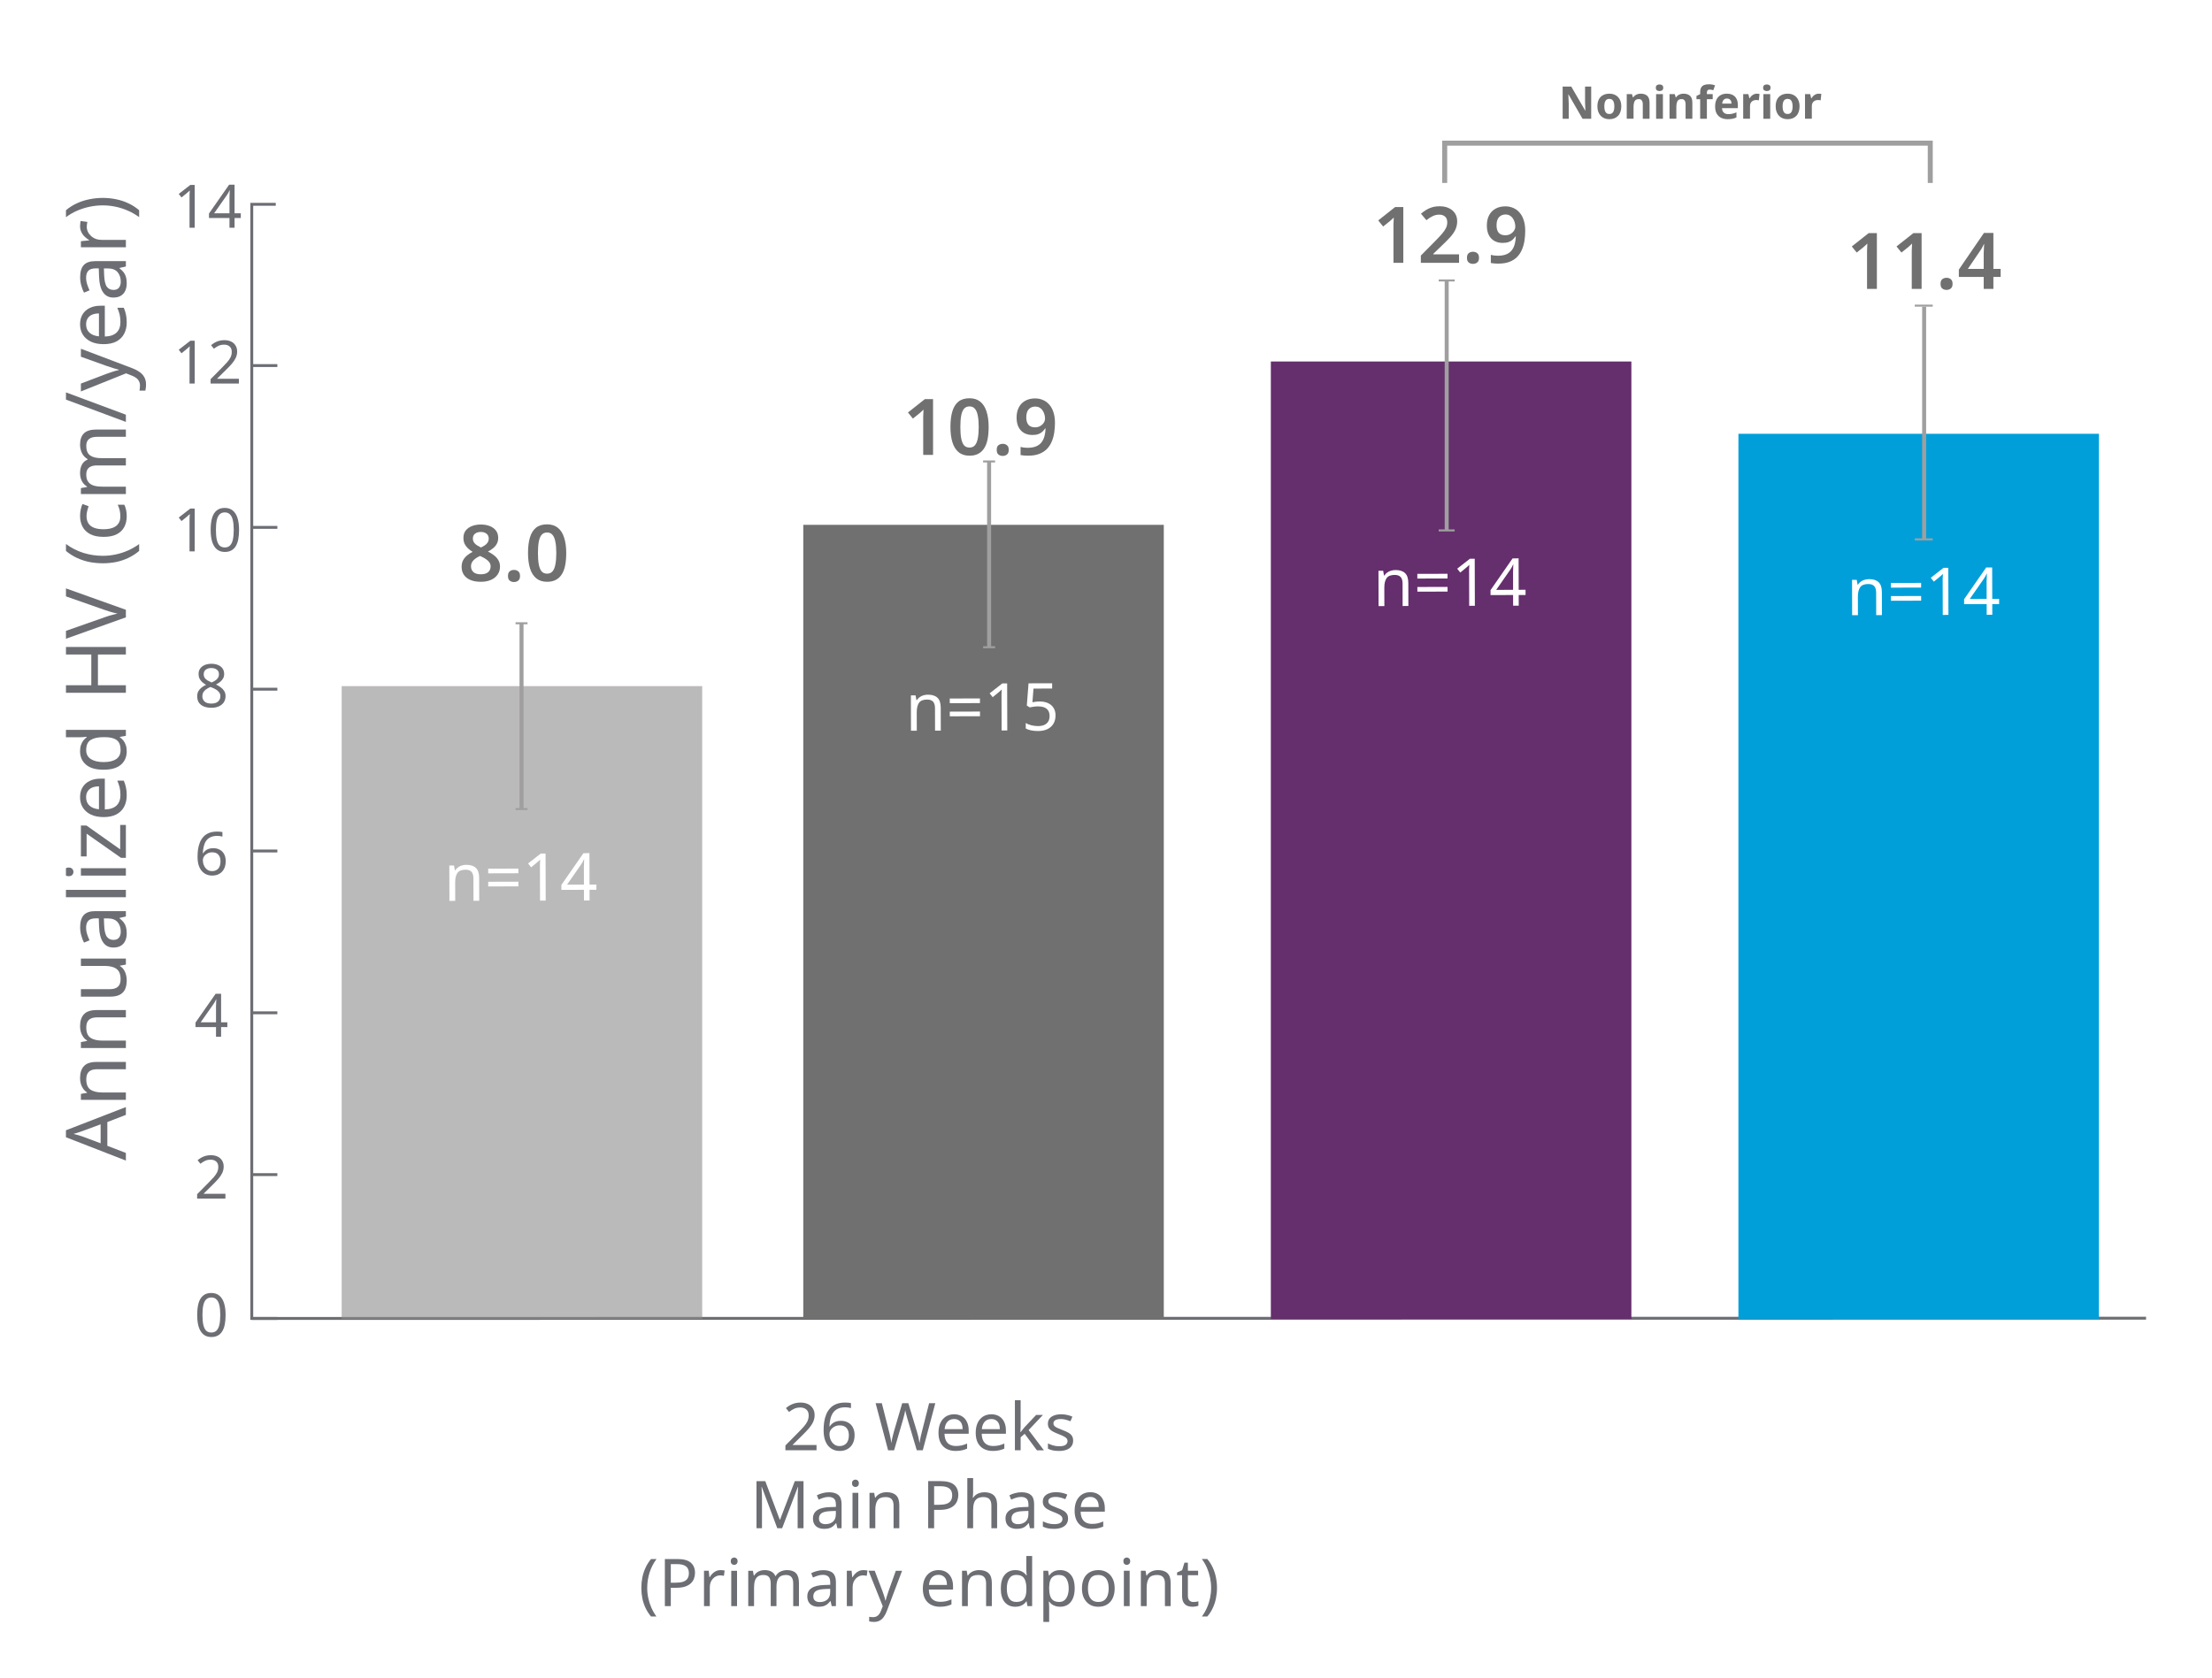 <svg fill="none" height="280" viewBox="0 0 369 280" width="369" xmlns="http://www.w3.org/2000/svg" xmlns:xlink="http://www.w3.org/1999/xlink"><clipPath id="a"><path d="m11 5h347v264h-347z"/></clipPath><path d="m0 0h369v280h-369z" fill="#fff"/><g clip-path="url(#a)"><g fill="#6d6e74"><path d="m37.634 219.42c0 .58-.043 1.097-.13 1.55s-.227.84-.42 1.16c-.187.313-.433.553-.74.72-.3.167-.663.25-1.09.25-.533 0-.977-.147-1.33-.44-.347-.293-.607-.713-.78-1.26-.167-.553-.25-1.213-.25-1.98 0-.773.077-1.433.23-1.98.16-.547.413-.963.76-1.25.347-.293.803-.44 1.37-.44.533 0 .977.147 1.33.44.353.287.617.703.79 1.25s.26 1.207.26 1.98zm-3.86 0c0 .653.047 1.197.14 1.63.1.433.257.76.47.98.22.213.51.32.87.32s.647-.107.86-.32c.22-.213.38-.537.48-.97.1-.44.15-.987.15-1.64s-.05-1.193-.15-1.62c-.1-.433-.26-.757-.48-.97-.213-.22-.5-.33-.86-.33s-.65.11-.87.33c-.213.213-.37.537-.47.97-.093.427-.14.967-.14 1.62z"/><path d="m37.604 200h-4.72v-.73l1.87-1.89c.36-.36.663-.68.91-.96s.433-.553.56-.82c.127-.273.19-.57.19-.89 0-.393-.117-.69-.35-.89-.233-.207-.537-.31-.91-.31-.347 0-.653.06-.92.18-.26.12-.527.287-.8.5l-.47-.59c.187-.16.39-.303.61-.43.227-.127.47-.227.73-.3.267-.073.55-.11.85-.11.447 0 .83.077 1.15.23s.567.373.74.66c.18.28.27.617.27 1.01 0 .373-.077.723-.23 1.05s-.367.65-.64.97c-.273.313-.593.65-.96 1.01l-1.49 1.47v.04h3.61z"/><path d="m37.924 171.38h-1.04v1.62h-.85v-1.62h-3.42v-.75l3.36-4.81h.91v4.77h1.04zm-1.89-3.04c0-.173 0-.33 0-.47.007-.147.013-.283.02-.41s.01-.247.01-.36c.007-.12.013-.233.02-.34h-.04c-.053.127-.12.263-.2.41s-.157.27-.23.37l-2.14 3.05h2.56z"/><path d="m32.954 142.95c0-.413.027-.82.08-1.22.06-.4.16-.777.3-1.13.14-.36.333-.677.58-.95.247-.28.557-.497.93-.65.38-.16.84-.24 1.38-.24.14 0 .293.007.46.02.173.013.313.037.42.07v.75c-.12-.04-.257-.07-.41-.09-.147-.02-.297-.03-.45-.03-.46 0-.843.077-1.15.23s-.55.363-.73.63c-.173.267-.3.573-.38.92s-.13.717-.15 1.11h.06c.1-.16.227-.303.38-.43s.337-.227.55-.3c.22-.073.473-.11.76-.11.413 0 .773.087 1.08.26.313.167.557.413.73.74.173.32.26.71.26 1.17 0 .493-.093.92-.28 1.28s-.45.637-.79.83c-.333.193-.733.29-1.2.29-.34 0-.657-.063-.95-.19s-.553-.32-.78-.58c-.22-.26-.393-.587-.52-.98-.12-.4-.18-.867-.18-1.4zm2.42 2.41c.42 0 .76-.133 1.02-.4.26-.273.39-.693.39-1.26 0-.453-.117-.813-.35-1.08-.227-.267-.57-.4-1.03-.4-.313 0-.587.067-.82.2-.233.127-.417.29-.55.49-.127.2-.19.407-.19.62 0 .22.03.437.09.65.067.213.163.41.29.59.133.18.293.323.48.43.193.107.417.16.67.16z"/><path d="m35.254 110.76c.42 0 .79.067 1.11.2.32.127.57.317.75.57.187.253.28.567.28.94 0 .287-.063.537-.19.75-.12.213-.283.403-.49.57-.207.16-.433.303-.68.43.293.14.56.3.8.48.24.173.43.377.57.61.147.233.22.513.22.84 0 .4-.097.747-.29 1.04-.193.287-.467.51-.82.67-.347.16-.757.24-1.23.24-.513 0-.95-.077-1.31-.23-.353-.153-.623-.37-.81-.65-.18-.287-.27-.633-.27-1.04 0-.327.067-.61.2-.85.14-.24.323-.447.55-.62s.47-.32.73-.44c-.233-.133-.447-.283-.64-.45-.187-.173-.337-.37-.45-.59-.107-.22-.16-.477-.16-.77 0-.367.093-.673.28-.92.187-.253.44-.447.76-.58s.683-.2 1.09-.2zm-1.5 5.43c0 .347.123.637.37.87.247.227.627.34 1.14.34.487 0 .857-.113 1.11-.34.26-.233.39-.533.39-.9 0-.233-.063-.437-.19-.61-.12-.18-.293-.34-.52-.48-.22-.14-.483-.267-.79-.38l-.16-.06c-.293.127-.54.263-.74.41s-.353.313-.46.5c-.1.187-.15.403-.15.65zm1.49-4.72c-.367 0-.67.09-.91.27-.233.173-.35.427-.35.76 0 .247.057.453.17.62.12.167.28.31.48.43.2.113.42.223.66.33.233-.1.44-.21.62-.33.187-.12.333-.263.44-.43.113-.173.17-.38.17-.62 0-.333-.117-.587-.35-.76-.233-.18-.543-.27-.93-.27z"/><path d="m32.478 92h-.86v-4.99c0-.193 0-.357 0-.49.007-.133.013-.257.02-.37.007-.12.013-.243.02-.37-.107.107-.203.197-.29.27-.087.073-.197.167-.33.28l-.76.62-.46-.59 1.93-1.5h.73zm7.403-3.58c0 .58-.043 1.097-.13 1.55-.087.453-.227.84-.42 1.16-.187.313-.433.553-.74.72-.3.167-.663.25-1.09.25-.533 0-.977-.147-1.33-.44-.347-.293-.607-.713-.78-1.26-.167-.553-.25-1.213-.25-1.98 0-.773.077-1.433.23-1.98.16-.547.413-.963.76-1.25.347-.293.803-.44 1.37-.44.533 0 .977.147 1.33.44.353.287.617.703.79 1.25.173.547.26 1.207.26 1.98zm-3.86 0c0 .653.047 1.197.14 1.63.1.433.257.76.47.98.22.213.51.32.87.32s.647-.107.86-.32c.22-.213.38-.537.48-.97.1-.44.15-.987.15-1.64s-.05-1.193-.15-1.62c-.1-.433-.26-.757-.48-.97-.213-.22-.5-.33-.86-.33s-.65.11-.87.33c-.213.213-.37.537-.47.97-.093.427-.14.967-.14 1.62z"/><path d="m32.478 64h-.86v-4.99c0-.193 0-.357 0-.49.007-.133.013-.257.02-.37.007-.12.013-.243.02-.37-.107.107-.203.197-.29.27-.087.073-.197.167-.33.28l-.76.62-.46-.59 1.93-1.5h.73zm7.373 0h-4.72v-.73l1.87-1.89c.36-.36.663-.68.91-.96.247-.28.433-.553.56-.82.127-.273.19-.57.19-.89 0-.393-.117-.69-.35-.89-.233-.207-.537-.31-.91-.31-.347 0-.653.06-.92.18-.26.12-.527.287-.8.5l-.47-.59c.187-.16.39-.303.61-.43.227-.127.47-.227.73-.3.267-.073.55-.11.85-.11.447 0 .83.077 1.15.23s.567.373.74.66c.18.28.27.617.27 1.01 0 .373-.077.723-.23 1.05-.153.327-.367.65-.64.97-.273.313-.593.65-.96 1.01l-1.49 1.47v.04h3.61z"/><path d="m32.478 38h-.86v-4.99c0-.193 0-.357 0-.49.007-.133.013-.257.02-.37.007-.12.013-.243.02-.37-.107.107-.203.197-.29.27-.087.073-.197.167-.33.28l-.76.62-.46-.59 1.93-1.5h.73zm7.693-1.62h-1.04v1.62h-.85v-1.62h-3.42v-.75l3.36-4.81h.91v4.77h1.04zm-1.89-3.04c0-.173 0-.33 0-.47.007-.147.013-.283.02-.41.007-.127.01-.247.01-.36.007-.12.013-.233.02-.34h-.04c-.053.127-.12.263-.2.41s-.157.27-.23.37l-2.14 3.05h2.56z"/></g><g stroke="#6d6e74" stroke-width=".481"><path d="m42.001 220.178.002-186.089h4"/><path d="m42 88h4.267"/><path d="m42 61h4.267"/><path d="m42 115h4.267"/><path d="m42 142h4.267"/><path d="m42 169h4.267"/><path d="m42 196h4.267"/><path d="m42 220h4.267"/></g><path d="m265.438 19.815h-1.444l-2.339-4.061h-.03c.01.171.017.341.022.511.01.17.018.341.023.511.01.171.017.341.022.511v2.527h-1.015v-5.37h1.436l2.332 4.024h.023c-.005-.165-.011-.331-.016-.496-.005-.165-.012-.328-.022-.489-.005-.166-.01-.331-.015-.496v-2.542h1.023zm5.02-2.061c0 .341-.048.644-.143.91-.09.266-.223.489-.399.669-.17.18-.378.318-.624.414-.246.095-.524.143-.835.143-.291 0-.556-.048-.797-.143-.241-.095-.449-.233-.624-.414-.176-.18-.314-.404-.414-.669-.1-.266-.15-.569-.15-.91 0-.456.08-.842.24-1.158.161-.316.391-.554.692-.715.301-.166.66-.248 1.076-.248.386 0 .727.083 1.023.248.296.16.529.399.699.715.171.316.256.702.256 1.158zm-2.828 0c0 .266.028.494.083.684.06.191.15.336.27.436.126.1.289.15.489.15.196 0 .354-.05.474-.15.125-.1.216-.246.271-.436.055-.191.083-.419.083-.684 0-.271-.03-.499-.091-.684-.055-.185-.143-.326-.263-.421-.12-.1-.281-.15-.481-.15-.291 0-.504.108-.639.323-.131.216-.196.526-.196.933zm6.085-2.121c.451 0 .807.118 1.068.353.26.236.391.619.391 1.151v2.678h-1.129v-2.392c0-.296-.055-.516-.165-.662-.105-.15-.271-.226-.496-.226-.341 0-.575.118-.7.353-.12.231-.18.564-.18 1v1.925h-1.136v-4.106h.872l.158.549h.045c.091-.135.199-.248.324-.338.13-.095.273-.166.429-.211.16-.05.333-.075.519-.075zm3.688.075v4.106h-1.136v-4.106zm-.564-1.617c.165 0 .308.04.428.12.126.075.188.221.188.436 0 .206-.062.348-.188.429-.12.08-.263.12-.428.12-.171 0-.316-.04-.437-.12-.12-.08-.18-.223-.18-.429 0-.216.06-.361.18-.436.121-.08.266-.12.437-.12zm4.015 1.542c.451 0 .807.118 1.068.353.26.236.391.619.391 1.151v2.678h-1.128v-2.392c0-.296-.056-.516-.166-.662-.105-.15-.271-.226-.496-.226-.341 0-.574.118-.7.353-.12.231-.18.564-.18 1v1.925h-1.136v-4.106h.873l.157.549h.046c.09-.135.198-.248.323-.338.13-.095.273-.166.429-.211.16-.05.333-.075.519-.075zm4.854.918h-.971v3.264h-1.12v-3.264h-.617v-.542l.617-.301v-.301c0-.351.057-.622.173-.812.12-.196.288-.334.504-.414.22-.08.479-.12.774-.12.221 0 .419.018.595.053.18.035.325.075.436.12l-.286.82c-.085-.025-.178-.048-.278-.068-.101-.025-.216-.038-.346-.038-.156 0-.271.048-.346.143-.07.095-.106.216-.106.361v.256h.971zm2.352-.918c.381 0 .709.073.985.218.276.14.486.351.632.632.15.276.225.614.225 1.015v.549h-2.64c.01.311.106.556.286.737.181.175.439.263.775.263.256 0 .489-.025.699-.075.211-.05.427-.125.647-.226v.85c-.2.1-.413.173-.639.218-.221.05-.496.075-.827.075-.407 0-.768-.075-1.083-.226-.311-.15-.557-.381-.738-.692-.18-.316-.27-.709-.27-1.181 0-.481.08-.88.24-1.196.166-.321.394-.562.685-.722.296-.161.637-.241 1.023-.241zm.03.805c-.226 0-.409.073-.549.218-.141.14-.223.351-.248.632h1.549c0-.165-.028-.311-.083-.436-.055-.125-.14-.226-.256-.301-.11-.075-.248-.113-.413-.113zm4.976-.805c.076 0 .156.005.241.015.09.005.16.015.211.03l-.113 1.06c-.055-.01-.121-.02-.196-.03s-.165-.015-.271-.015c-.115 0-.233.018-.353.053-.115.035-.223.093-.323.173-.101.08-.181.185-.241.316-.06.13-.09.296-.09.496v2.083h-1.136v-4.106h.865l.165.692h.053c.08-.145.18-.276.301-.391.12-.115.256-.205.406-.271.15-.07.311-.105.481-.105zm2.236.075v4.106h-1.136v-4.106zm-.564-1.617c.165 0 .308.04.429.12.125.075.188.221.188.436 0 .206-.063.348-.188.429-.121.08-.264.12-.429.12-.17 0-.316-.04-.436-.12-.121-.08-.181-.223-.181-.429 0-.216.06-.361.181-.436.12-.08.266-.12.436-.12zm5.459 3.663c0 .341-.048.644-.143.91-.09.266-.223.489-.399.669-.17.18-.378.318-.624.414-.245.095-.524.143-.835.143-.29 0-.556-.048-.797-.143-.241-.095-.449-.233-.624-.414-.176-.18-.313-.404-.414-.669-.1-.266-.15-.569-.15-.91 0-.456.08-.842.24-1.158.161-.316.392-.554.692-.715.301-.166.66-.248 1.076-.248.386 0 .727.083 1.023.248.296.16.529.399.699.715.171.316.256.702.256 1.158zm-2.828 0c0 .266.028.494.083.684.06.191.15.336.271.436.125.1.288.15.488.15.196 0 .354-.05.474-.15.126-.1.216-.246.271-.436.055-.191.083-.419.083-.684 0-.271-.03-.499-.091-.684-.055-.185-.142-.326-.263-.421-.12-.1-.281-.15-.481-.15-.291 0-.504.108-.639.323-.131.216-.196.526-.196.933zm6.009-2.121c.076 0 .156.005.241.015.09.005.161.015.211.03l-.113 1.06c-.055-.01-.12-.02-.196-.03-.075-.01-.165-.015-.27-.015-.116 0-.234.018-.354.053-.115.035-.223.093-.323.173-.101.08-.181.185-.241.316-.06.13-.09.296-.09.496v2.083h-1.136v-4.106h.865l.165.692h.053c.08-.145.181-.276.301-.391.12-.115.256-.205.406-.271.15-.07.311-.105.481-.105z" fill="#707070"/><path d="m42 220 316-.043" stroke="#6d6e74" stroke-linecap="square" stroke-width=".481"/><path d="m117.141 114.486h-60.141v105.596h60.141z" fill="#8e8c8c" opacity=".6"/><path d="m77.79 144.309c.704-.002 1.236.169 1.597.512.36.337.541.886.544 1.649l.011 3.839-.957.002-.011-3.773c-.001-.476-.109-.832-.322-1.066s-.547-.35-1.002-.349c-.653.002-1.103.186-1.351.554-.248.367-.371.896-.369 1.585l.009 3.058-.968.003-.017-5.896.781-.003.145.803h.055c.131-.206.292-.375.483-.508.198-.139.414-.243.648-.309.234-.067.476-.101.726-.101zm3.647 1.419-.002-.781 5.038-.014.002.781zm.006 2.189-.002-.781 5.038-.014.002.781zm9.591 2.361-.946.002-.015-5.489c-.001-.212-.001-.392-.002-.539.007-.146.014-.282.021-.407.007-.132.014-.267.021-.407-.117.118-.223.217-.318.298s-.216.184-.362.309l-.834.684-.508-.647 2.118-1.656.803-.002zm8.457-1.806-1.144.003.005 1.782-.935.003-.005-1.782-3.762.01-.002-.825 3.681-5.301 1.001-.003.015 5.247 1.144-.003zm-2.088-3.338c-.001-.191-.001-.363-.002-.517.007-.161.014-.312.021-.451.007-.14.01-.272.01-.396.007-.132.014-.257.021-.374h-.044c-.058.139-.131.29-.219.451-.088.162-.172.298-.252.408l-2.345 3.362 2.816-.008z" fill="#fff"/><path d="m80.215 87.523c.539 0 1.026.083 1.46.248.434.165.782.413 1.043.743.261.33.391.743.391 1.238 0 .374-.078.704-.235.991-.148.278-.352.521-.613.73-.252.209-.539.396-.86.561.356.174.687.378.991.613.304.226.547.495.73.808.191.304.287.665.287 1.082 0 .513-.135.96-.404 1.343-.261.382-.63.678-1.108.886s-1.034.313-1.669.313c-.687 0-1.269-.1-1.747-.3s-.843-.487-1.095-.86c-.252-.374-.378-.817-.378-1.33 0-.426.083-.795.248-1.108.174-.313.4-.582.678-.808.278-.235.582-.43.912-.587-.287-.174-.547-.369-.782-.587-.235-.226-.421-.478-.56-.756-.13-.287-.196-.621-.196-1.004 0-.487.13-.895.391-1.226.269-.33.621-.578 1.056-.743.443-.165.93-.248 1.46-.248zm-1.643 6.988c0 .382.135.7.404.952.269.243.678.365 1.225.365.539 0 .947-.117 1.226-.352.278-.243.417-.565.417-.965 0-.261-.074-.491-.222-.691-.148-.2-.339-.378-.574-.534-.235-.156-.495-.3-.782-.43l-.182-.091c-.313.139-.582.295-.808.469-.226.165-.4.352-.521.56-.122.209-.182.448-.182.717zm1.629-5.749c-.382 0-.7.096-.952.287-.243.191-.365.461-.365.808 0 .252.061.469.183.652.122.182.282.339.482.469.209.13.435.256.678.378.243-.113.461-.235.652-.365.2-.13.356-.287.469-.469.122-.182.183-.404.183-.665 0-.348-.126-.617-.378-.808-.243-.191-.561-.287-.952-.287zm4.54 7.353c0-.374.096-.634.287-.782.2-.157.439-.235.717-.235s.513.078.704.235c.2.148.3.408.3.782 0 .356-.1.613-.3.769-.191.156-.426.235-.704.235s-.517-.078-.717-.235c-.191-.156-.287-.413-.287-.769zm9.717-3.833c0 .756-.057 1.43-.17 2.021-.113.591-.3 1.095-.56 1.512-.252.408-.582.721-.991.939-.4.217-.891.326-1.473.326-.73 0-1.33-.191-1.799-.574s-.817-.93-1.043-1.643c-.226-.721-.339-1.582-.339-2.581s.104-1.855.313-2.568.543-1.26 1.004-1.643c.469-.382 1.091-.574 1.864-.574.73 0 1.33.191 1.799.574.469.374.817.921 1.043 1.643.235.713.352 1.569.352 2.568zm-4.719.013c0 .756.048 1.391.143 1.903.096.504.252.886.469 1.147.226.252.53.378.913.378s.682-.126.899-.378c.226-.252.387-.634.482-1.147.104-.513.157-1.147.157-1.903 0-.765-.052-1.399-.157-1.903-.096-.513-.256-.895-.482-1.147-.217-.261-.517-.391-.899-.391s-.687.13-.913.391c-.217.252-.374.63-.469 1.134s-.143 1.143-.143 1.916z" fill="#707070"/><path d="m87 135v-31" stroke="#9f9f9f" stroke-width=".668"/><path d="m86 104h2" stroke="#9f9f9f" stroke-width=".334"/><path d="m86 135h2" stroke="#9f9f9f" stroke-width=".334"/><path d="m194.141 87.575h-60.141v132.507h60.141z" fill="#707070"/><path d="m154.79 115.917c.704-.002 1.236.169 1.596.513.36.336.542.886.544 1.648l.01 3.839-.957.003-.01-3.773c-.001-.477-.109-.832-.322-1.066s-.547-.351-1.002-.349c-.653.001-1.103.186-1.351.553-.249.368-.372.896-.37 1.585l.009 3.058-.968.003-.017-5.896.781-.002.145.803.055-.001c.132-.205.293-.374.483-.507.197-.14.414-.243.648-.31.234-.066.476-.1.726-.101zm3.647 1.42-.003-.781 5.038-.014.002.781zm.006 2.189-.003-.781 5.038-.014.003.781zm9.59 2.36-.946.003-.015-5.489c-.001-.213-.001-.392-.002-.539.007-.147.014-.282.021-.407.007-.132.014-.268.021-.407-.117.118-.223.217-.318.298s-.216.184-.362.309l-.834.684-.508-.647 2.118-1.656.803-.003zm5.402-4.833c.535-.001 1.001.089 1.397.271.397.183.702.446.916.79.221.336.332.751.333 1.242.002.542-.114 1.012-.348 1.409-.234.389-.57.691-1.009.905-.433.206-.957.31-1.573.312-.403.001-.784-.034-1.144-.107-.352-.072-.649-.178-.892-.316l-.002-.913c.264.16.583.288.958.382.381.087.744.13 1.089.129.389-.001.726-.061 1.012-.179.293-.125.519-.313.68-.563.161-.257.24-.576.239-.957-.001-.514-.16-.906-.476-1.176-.316-.278-.815-.416-1.497-.414-.205.001-.44.02-.704.057s-.476.075-.638.112l-.485-.307.287-3.708 3.938-.011.003.88-3.113.009-.181 2.278c.125-.023.293-.049.506-.079.212-.03.447-.045.704-.046z" fill="#fff"/><path d="m155.65 75.909h-1.643v-5.801c0-.191 0-.387 0-.587.009-.2.018-.4.026-.6.009-.209.018-.4.027-.574-.087.087-.196.191-.326.313-.131.113-.265.23-.404.352l-1.043.834-.822-1.017 2.816-2.229h1.369zm9.272-4.667c0 .756-.056 1.43-.169 2.021s-.3 1.095-.561 1.512c-.252.408-.582.721-.99.939-.4.217-.891.326-1.473.326-.731 0-1.33-.191-1.8-.574-.469-.382-.816-.93-1.042-1.643-.226-.721-.339-1.582-.339-2.581s.104-1.855.312-2.568c.209-.713.544-1.26 1.004-1.643.47-.382 1.091-.574 1.865-.574.73 0 1.329.191 1.799.574.469.374.817.921 1.042 1.643.235.713.352 1.569.352 2.568zm-4.719.013c0 .756.048 1.391.144 1.903.095.504.252.886.469 1.147.226.252.53.378.913.378.382 0 .682-.126.899-.378.226-.252.387-.634.482-1.147.105-.513.157-1.147.157-1.903 0-.765-.052-1.399-.157-1.903-.095-.513-.256-.895-.482-1.147-.217-.261-.517-.391-.899-.391-.383 0-.687.13-.913.391-.217.252-.374.63-.469 1.134-.096.504-.144 1.143-.144 1.916zm6.066 3.82c0-.374.095-.634.286-.782.2-.156.439-.235.718-.235.278 0 .512.078.703.235.2.148.3.408.3.782 0 .356-.1.613-.3.769-.191.156-.425.235-.703.235-.279 0-.518-.078-.718-.235-.191-.156-.286-.413-.286-.769zm9.717-4.498c0 .53-.039 1.06-.118 1.591-.078.521-.213 1.017-.404 1.486-.191.461-.456.873-.795 1.238-.339.356-.773.639-1.304.847-.521.2-1.156.3-1.903.3-.174 0-.382-.009-.626-.026-.234-.017-.43-.043-.586-.078v-1.356c.165.043.343.078.534.104.2.026.396.039.587.039.591 0 1.077-.078 1.46-.235.391-.165.695-.391.912-.678.226-.295.392-.639.496-1.03.104-.4.165-.826.182-1.278h-.078c-.13.2-.287.382-.469.548-.174.165-.396.295-.665.391-.261.096-.591.143-.991.143-.53 0-.995-.113-1.395-.339-.391-.226-.695-.552-.912-.978-.218-.435-.326-.96-.326-1.577 0-.669.126-1.243.378-1.721s.608-.843 1.069-1.095c.469-.261 1.017-.391 1.642-.391.47 0 .904.087 1.304.261.4.165.747.417 1.043.756.304.33.539.752.704 1.265.174.513.261 1.117.261 1.812zm-3.286-2.738c-.443 0-.803.148-1.082.443-.278.295-.417.756-.417 1.382 0 .513.118.917.352 1.212.244.287.613.43 1.108.43.339 0 .63-.074.874-.222.252-.148.447-.33.586-.548.14-.217.209-.448.209-.691 0-.235-.035-.469-.104-.704-.07-.243-.174-.465-.313-.665-.13-.2-.3-.356-.509-.469-.199-.113-.434-.169-.704-.169z" fill="#707070"/><path d="m165 108v-31" stroke="#9f9f9f" stroke-width=".668"/><path d="m164 77h2" stroke="#9f9f9f" stroke-width=".334"/><path d="m164 108h2" stroke="#9f9f9f" stroke-width=".334"/><path d="m272.141 60.321h-60.141v159.781h60.141z" fill="#642f6c"/><path d="m232.79 95.119c.704-.002 1.236.169 1.596.512.36.336.542.886.544 1.649l.01 3.839-.957.003-.01-3.773c-.001-.477-.109-.832-.322-1.066-.213-.234-.547-.35-1.002-.349-.653.002-1.103.186-1.351.554-.249.367-.372.896-.37 1.585l.009 3.058-.968.003-.017-5.896.781-.002.145.803.055-0c.132-.206.293-.375.483-.507.197-.14.414-.243.648-.31.234-.067.476-.1.726-.101zm3.647 1.42-.003-.781 5.038-.014.002.781zm.006 2.189-.003-.781 5.038-.014.003.781zm9.59 2.36-.946.003-.015-5.489c-.001-.213-.001-.392-.002-.539.007-.147.014-.282.021-.407.007-.132.014-.268.021-.407-.117.118-.223.217-.318.298-.095.081-.216.184-.362.309l-.834.684-.508-.648 2.118-1.656.803-.002zm8.457-1.806-1.144.003.005 1.782-.935.002-.005-1.782-3.762.011-.002-.825 3.681-5.301 1.001-.003.015 5.247 1.144-.003zm-2.088-3.338c-.001-.191-.001-.363-.002-.517.007-.161.014-.312.021-.451.007-.139.01-.271.01-.396.007-.132.014-.257.021-.374l-.044 0c-.058.14-.131.29-.219.452-.087.162-.171.297-.252.408l-2.344 3.362 2.816-.008z" fill="#fff"/><path d="m234.097 43.86h-1.642v-5.801c0-.191 0-.387 0-.587.008-.2.017-.4.026-.6.008-.209.017-.4.026-.574-.087.087-.196.191-.326.313-.13.113-.265.23-.404.352l-1.043.834-.821-1.017 2.815-2.229h1.369zm9.299 0h-6.375v-1.212l2.373-2.399c.469-.478.851-.886 1.147-1.225.304-.348.526-.669.665-.965.147-.295.221-.617.221-.965 0-.426-.121-.743-.365-.952-.243-.217-.565-.326-.964-.326-.392 0-.757.083-1.096.248-.338.156-.69.382-1.055.678l-.9-1.082c.261-.226.539-.43.834-.613.296-.191.63-.343 1.004-.456.374-.113.808-.17 1.304-.17.599 0 1.112.109 1.538.326.435.209.769.5 1.004.873.235.374.352.808.352 1.304 0 .504-.1.969-.3 1.395-.2.426-.491.847-.873 1.265-.374.408-.822.86-1.343 1.356l-1.473 1.421v.078h4.302zm1.32-.834c0-.374.096-.634.287-.782.2-.156.439-.235.717-.235s.513.078.704.235c.2.148.3.408.3.782 0 .356-.1.613-.3.769-.191.156-.426.235-.704.235s-.517-.078-.717-.235c-.191-.157-.287-.413-.287-.769zm9.717-4.498c0 .53-.039 1.06-.117 1.591-.079.521-.213 1.017-.405 1.486-.191.461-.456.874-.795 1.238-.339.356-.773.639-1.303.847-.522.2-1.156.3-1.904.3-.174 0-.382-.009-.625-.026-.235-.017-.431-.043-.587-.078v-1.356c.165.043.343.078.534.104.2.026.396.039.587.039.591 0 1.078-.078 1.46-.235.391-.165.695-.391.913-.678.226-.295.391-.639.495-1.03.104-.4.165-.826.183-1.278h-.079c-.13.2-.286.382-.469.547-.174.165-.395.295-.665.391-.261.096-.591.143-.991.143-.53 0-.995-.113-1.395-.339-.391-.226-.695-.552-.912-.978-.217-.434-.326-.96-.326-1.577 0-.669.126-1.243.378-1.721s.608-.843 1.069-1.095c.469-.261 1.017-.391 1.643-.391.469 0 .904.087 1.303.261.4.165.748.417 1.043.756.304.33.539.752.704 1.264.174.513.261 1.117.261 1.812zm-3.285-2.738c-.443 0-.804.148-1.082.443s-.417.756-.417 1.382c0 .513.117.917.352 1.212.243.287.612.43 1.108.43.339 0 .63-.074.873-.222.252-.148.448-.33.587-.547s.208-.448.208-.691c0-.235-.034-.469-.104-.704-.069-.243-.174-.465-.313-.665-.13-.2-.3-.356-.508-.469-.2-.113-.435-.17-.704-.17z" fill="#707070"/><path d="m241.333 88.507v-41.706" stroke="#9f9f9f" stroke-width=".668"/><path d="m240 46.801h2.667" stroke="#9f9f9f" stroke-width=".334"/><path d="m240 88.507h2.667" stroke="#9f9f9f" stroke-width=".334"/><path d="m350.141 72.384h-60.141v147.718h60.141z" fill="#009fda"/><path d="m311.79 96.636c.704-.002 1.236.169 1.596.513.36.336.542.886.544 1.649l.01 3.839-.957.003-.01-3.773c-.001-.477-.109-.832-.322-1.066-.213-.234-.547-.35-1.002-.349-.653.002-1.103.186-1.351.554-.249.367-.372.896-.37 1.585l.009 3.058-.968.003-.017-5.896.781-.002.145.803.055-0c.132-.206.293-.375.483-.507.197-.14.414-.243.648-.31.234-.067.476-.1.726-.101zm3.647 1.42-.003-.781 5.038-.014.002.781zm.006 2.189-.003-.781 5.038-.014.003.781zm9.59 2.36-.946.003-.015-5.489c-.001-.213-.001-.392-.002-.539.007-.147.014-.282.021-.407.007-.132.014-.268.021-.407-.117.118-.223.217-.318.298s-.216.184-.362.309l-.834.684-.508-.647 2.118-1.656.803-.002zm8.457-1.806-1.144.004.005 1.782-.935.002-.005-1.782-3.762.011-.002-.825 3.681-5.301 1.001-.003.015 5.247 1.144-.003zm-2.088-3.338c-.001-.191-.001-.363-.002-.517.007-.161.014-.312.021-.451.007-.139.01-.271.01-.396.007-.132.014-.257.021-.374l-.044 0c-.058.14-.131.29-.219.452-.087.162-.171.297-.252.408l-2.344 3.361 2.816-.008z" fill="#fff"/><path d="m313.097 48.204h-1.642v-5.801c0-.191 0-.387 0-.587.008-.2.017-.4.026-.6.008-.209.017-.4.026-.574-.087.087-.196.191-.326.313-.13.113-.265.23-.404.352l-1.043.834-.821-1.017 2.815-2.229h1.369zm7.461 0h-1.643v-5.801c0-.191 0-.387 0-.587.009-.2.017-.4.026-.6.009-.209.017-.4.026-.574-.087.087-.195.191-.326.313-.13.113-.265.23-.404.352l-1.043.834-.821-1.017 2.816-2.229h1.369zm3.158-.834c0-.374.096-.634.287-.782.2-.156.439-.235.717-.235s.513.078.704.235c.2.148.3.408.3.782 0 .356-.1.613-.3.769-.191.156-.426.235-.704.235s-.517-.078-.717-.235c-.191-.157-.287-.413-.287-.769zm10.03-1.16h-1.213v1.995h-1.616v-1.995h-4.146v-1.225l4.185-6.114h1.577v5.997h1.213zm-2.829-3.429c0-.182 0-.369 0-.56.009-.2.017-.396.026-.587s.017-.365.026-.521c.009-.157.017-.278.026-.365h-.052c-.078.165-.165.339-.261.521-.087.174-.187.339-.3.495l-2.112 3.103h2.647z" fill="#707070"/><path d="m320.979 89.988v-38.812" stroke="#9f9f9f" stroke-width=".668"/><path d="m319.414 51h3" stroke="#9f9f9f" stroke-width=".334"/><path d="m319.414 90h3" stroke="#9f9f9f" stroke-width=".334"/><path d="m241 30.528v-6.64h81v6.64" stroke="#9f9f9f" stroke-miterlimit="10" stroke-width=".835"/><path d="m21 186.028-3.094 1.204v3.962l3.094 1.19v1.274l-10.038-3.906v-1.134l10.038-3.892zm-7.238 2.702c-.075.028-.21.075-.406.14-.196.066-.397.131-.602.196-.215.056-.378.103-.49.14.187.047.378.098.574.154.187.047.359.098.518.154.159.047.294.089.406.126l3.024 1.134v-3.164zm-.406-8.815c0-.896.219-1.573.658-2.03.429-.458 1.129-.686 2.1-.686h4.886v1.218h-4.802c-.607 0-1.059.135-1.358.406-.299.27-.448.695-.448 1.274 0 .83.233 1.404.7 1.722.467.317 1.139.476 2.016.476h3.892v1.232h-7.504v-.994l1.022-.182v-.07c-.261-.168-.476-.374-.644-.616-.177-.252-.308-.528-.392-.826-.084-.299-.126-.607-.126-.924zm0-8.655c0-.896.219-1.572.658-2.03.429-.457 1.129-.686 2.1-.686h4.886v1.218h-4.802c-.607 0-1.059.136-1.358.406-.299.271-.448.696-.448 1.274 0 .831.233 1.405.7 1.722.467.318 1.139.476 2.016.476h3.892v1.232h-7.504v-.994l1.022-.182v-.07c-.261-.168-.476-.373-.644-.616-.177-.252-.308-.527-.392-.826-.084-.298-.126-.606-.126-.924zm.14-11.314h7.504v1.008l-.994.182v.056c.261.159.476.364.644.616s.289.528.364.826c.084.299.126.612.126.938 0 .598-.093 1.102-.28 1.512-.196.402-.495.705-.896.91-.401.206-.919.308-1.554.308h-4.914v-1.246h4.83c.597 0 1.045-.135 1.344-.406.299-.27.448-.69.448-1.26 0-.56-.103-.998-.308-1.316-.215-.326-.523-.555-.924-.686-.411-.14-.905-.21-1.484-.21h-3.906zm-.126-5.224c0-.915.201-1.591.602-2.03s1.041-.658 1.918-.658h5.11v.896l-1.064.238v.056c.271.215.499.439.686.672.177.224.308.485.392.784.084.289.126.644.126 1.064 0 .448-.079.854-.238 1.218-.159.355-.401.635-.728.84-.336.205-.756.308-1.26.308-.747 0-1.321-.294-1.722-.882-.411-.588-.635-1.493-.672-2.716l-.042-1.274h-.448c-.625 0-1.059.135-1.302.406s-.364.653-.364 1.148c0 .392.061.765.182 1.12.112.355.243.686.392.994l-.924.378c-.177-.327-.327-.714-.448-1.162-.131-.448-.196-.915-.196-1.4zm4.004-.364c.037.933.187 1.582.448 1.946.261.355.63.532 1.106.532.42 0 .728-.126.924-.378.196-.261.294-.593.294-.994 0-.635-.173-1.162-.518-1.582-.355-.42-.896-.63-1.624-.63h-.672zm3.626-5.874v1.232h-10.64v-1.232zm-7.504-3.609h7.504v1.232h-7.504zm-2.814.602c0-.187.065-.35.196-.49.121-.149.317-.224.588-.224.261 0 .457.075.588.224.131.14.196.303.196.49 0 .205-.065.378-.196.518s-.327.21-.588.21c-.271 0-.467-.07-.588-.21-.131-.14-.196-.313-.196-.518zm10.318-7.824v5.488h-.812l-5.74-4.032v3.794h-.952v-5.152h.924l5.628 3.976v-4.074zm-7.644-4.63c0-.644.14-1.194.42-1.652.28-.466.677-.821 1.19-1.064.504-.252 1.097-.378 1.778-.378h.742v5.138c.849-.018 1.498-.233 1.946-.644.439-.42.658-1.003.658-1.75 0-.476-.042-.896-.126-1.26-.093-.373-.224-.756-.392-1.148h1.078c.168.383.289.761.364 1.134.084.374.126.817.126 1.33 0 .71-.145 1.34-.434 1.89-.289.542-.719.966-1.288 1.274-.579.299-1.283.448-2.114.448-.821 0-1.526-.135-2.114-.406-.588-.28-1.041-.667-1.358-1.162-.317-.504-.476-1.087-.476-1.75zm1.008.014c0 .588.191 1.055.574 1.4.373.336.896.537 1.568.602v-3.822c-.429 0-.803.066-1.12.196-.317.131-.565.332-.742.602-.187.262-.28.602-.28 1.022zm6.776-7.678c0 .933-.322 1.68-.966 2.24-.653.56-1.624.84-2.912.84s-2.259-.28-2.912-.84c-.663-.569-.994-1.321-.994-2.254 0-.392.051-.733.154-1.022.093-.289.224-.541.392-.756s.355-.397.56-.546v-.084c-.121.009-.299.028-.532.056-.243.019-.434.028-.574.028h-2.996v-1.232h10.64v.994l-1.008.182v.056c.215.149.411.331.588.546.168.215.303.471.406.77.103.289.154.63.154 1.022zm-1.022-.196c0-.793-.215-1.349-.644-1.666-.439-.327-1.097-.49-1.974-.49h-.224c-.933 0-1.647.154-2.142.462-.504.308-.756.877-.756 1.708 0 .663.266 1.162.798 1.498.523.327 1.227.49 2.114.49.896 0 1.591-.163 2.086-.49.495-.336.742-.84.742-1.512zm.882-17.206v1.26h-4.662v5.124h4.662v1.26h-9.996v-1.26h4.228v-5.124h-4.228v-1.26zm-9.996-9.775 9.996 3.57v1.26l-9.996 3.57v-1.316l6.412-2.254c.271-.103.532-.191.784-.266s.495-.14.728-.196c.224-.065.448-.121.672-.168-.224-.047-.453-.098-.686-.154-.233-.065-.476-.135-.728-.21-.252-.084-.518-.173-.798-.266l-6.384-2.24zm6.16-4.191c-.765 0-1.512-.07-2.24-.21-.728-.149-1.423-.378-2.086-.686s-1.274-.695-1.834-1.162v-1.162c.877.653 1.843 1.148 2.898 1.484 1.055.327 2.137.49 3.248.49.719 0 1.433-.075 2.142-.224.709-.149 1.391-.369 2.044-.658.663-.289 1.288-.649 1.876-1.078v1.148c-.551.467-1.153.854-1.806 1.162-.644.308-1.325.537-2.044.686-.719.14-1.451.21-2.198.21zm3.976-7.837c0 .663-.135 1.255-.406 1.778-.271.513-.691.919-1.26 1.218-.569.289-1.297.434-2.184.434-.924 0-1.675-.154-2.254-.462s-1.003-.723-1.274-1.246c-.271-.532-.406-1.134-.406-1.806 0-.383.042-.751.126-1.106.075-.355.168-.644.28-.868l1.022.378c-.084.224-.163.485-.238.784s-.112.579-.112.84c0 .504.107.919.322 1.246s.532.569.952.728.943.238 1.568.238c.597 0 1.106-.079 1.526-.238s.737-.397.952-.714.322-.714.322-1.19c0-.411-.042-.77-.126-1.078-.084-.317-.187-.607-.308-.868h1.092c.131.252.229.532.294.84.075.299.112.663.112 1.092zm-7.784-11.948c0-.849.219-1.484.658-1.904.429-.42 1.129-.63 2.1-.63h4.886v1.218h-4.83c-.588 0-1.031.126-1.33.378-.299.243-.448.625-.448 1.148 0 .728.21 1.251.63 1.568.42.308 1.031.462 1.834.462h4.144v1.218h-4.83c-.392 0-.719.056-.98.168-.271.112-.471.28-.602.504s-.196.513-.196.868c0 .504.107.901.322 1.19.205.289.509.499.91.63.401.121.896.182 1.484.182h3.892v1.232h-7.504v-.994l1.022-.182v-.07c-.261-.159-.476-.35-.644-.574-.177-.233-.308-.49-.392-.77s-.126-.569-.126-.868c0-.579.103-1.059.308-1.442.205-.392.523-.677.952-.854v-.07c-.429-.252-.747-.593-.952-1.022-.205-.439-.308-.901-.308-1.386zm-2.352-8.73 9.996 3.724v1.204l-9.996-3.724zm2.492-.155v-1.316l4.27-1.624c.252-.093.495-.177.728-.252.233-.084.462-.159.686-.224.215-.065.425-.117.63-.154v-.056c-.233-.056-.537-.145-.91-.266-.383-.121-.765-.247-1.148-.378l-4.256-1.526v-1.33l8.54 3.234c.467.177.873.387 1.218.63.355.233.625.523.812.868.196.336.294.747.294 1.232 0 .224-.014.42-.042.588-.019.168-.042.313-.07.434h-.98c.019-.103.037-.224.056-.364.019-.149.028-.303.028-.462 0-.289-.056-.537-.168-.742-.103-.215-.257-.397-.462-.546-.196-.149-.429-.275-.7-.378l-.994-.392zm-.14-11.211c0-.644.14-1.195.42-1.652.28-.467.677-.821 1.19-1.064.504-.252 1.097-.378 1.778-.378h.742v5.138c.849-.019 1.498-.233 1.946-.644.439-.42.658-1.003.658-1.75 0-.476-.042-.896-.126-1.26-.093-.373-.224-.756-.392-1.148h1.078c.168.383.289.761.364 1.134.084.373.126.817.126 1.33 0 .709-.145 1.339-.434 1.89-.289.541-.719.966-1.288 1.274-.579.299-1.283.448-2.114.448-.821 0-1.526-.135-2.114-.406-.588-.28-1.041-.667-1.358-1.162-.317-.504-.476-1.087-.476-1.75zm1.008.014c0 .588.191 1.055.574 1.4.373.336.896.537 1.568.602v-3.822c-.429 0-.803.065-1.12.196-.317.131-.565.331-.742.602-.187.261-.28.602-.28 1.022zm-.994-7.86c0-.915.201-1.591.602-2.03.401-.439 1.041-.658 1.918-.658h5.11v.896l-1.064.238v.056c.271.215.499.439.686.672.177.224.308.485.392.784.084.289.126.644.126 1.064 0 .448-.079.854-.238 1.218-.159.355-.401.635-.728.84-.336.205-.756.308-1.26.308-.747 0-1.321-.294-1.722-.882-.411-.588-.635-1.493-.672-2.716l-.042-1.274h-.448c-.625 0-1.059.135-1.302.406-.243.271-.364.653-.364 1.148 0 .392.061.765.182 1.12.112.355.243.686.392.994l-.924.378c-.177-.327-.327-.714-.448-1.162-.131-.448-.196-.915-.196-1.4zm4.004-.364c.037.933.187 1.582.448 1.946.261.355.63.532 1.106.532.42 0 .728-.126.924-.378.196-.261.294-.593.294-.994 0-.635-.173-1.162-.518-1.582-.355-.42-.896-.63-1.624-.63h-.672zm-4.018-8.142c0-.14.009-.289.028-.448.009-.168.028-.313.056-.434l1.134.154c-.028.121-.051.257-.07.406-.019.14-.028.275-.028.406 0 .289.061.565.182.826.121.261.294.495.518.7.215.205.476.369.784.49.308.112.653.168 1.036.168h4.004v1.232h-7.504v-1.008l1.372-.14v-.056c-.28-.159-.532-.35-.756-.574-.233-.224-.415-.481-.546-.77-.14-.289-.21-.607-.21-.952zm3.808-4.733c.747 0 1.479.075 2.198.224.719.14 1.4.364 2.044.672.653.299 1.255.686 1.806 1.162v1.148c-.588-.429-1.213-.789-1.876-1.078-.653-.289-1.335-.509-2.044-.658-.709-.149-1.423-.224-2.142-.224-.737 0-1.465.075-2.184.224-.719.149-1.414.369-2.086.658-.672.289-1.297.653-1.876 1.092v-1.162c.56-.476 1.171-.863 1.834-1.162.663-.308 1.358-.532 2.086-.672.728-.149 1.475-.224 2.24-.224z" fill="#6c6e74"/></g><path d="m136.212 242h-5.192v-.803l2.057-2.079c.396-.396.729-.748 1.001-1.056.271-.308.476-.609.616-.902.139-.301.209-.627.209-.979 0-.433-.129-.759-.385-.979-.257-.227-.591-.341-1.001-.341-.382 0-.719.066-1.012.198-.286.132-.58.315-.88.55l-.517-.649c.205-.176.429-.334.671-.473.249-.139.517-.249.803-.33.293-.081.605-.121.935-.121.491 0 .913.084 1.265.253s.623.411.814.726c.198.308.297.678.297 1.111 0 .411-.085.796-.253 1.155-.169.359-.404.715-.704 1.067-.301.345-.653.715-1.056 1.111l-1.639 1.617v.044h3.971zm1.18-3.355c0-.455.029-.902.088-1.342.066-.44.176-.854.33-1.243.154-.396.366-.744.638-1.045.271-.308.612-.546 1.023-.715.418-.176.924-.264 1.518-.264.154 0 .322.007.506.022.19.015.344.04.462.077v.825c-.132-.044-.283-.077-.451-.099-.162-.022-.327-.033-.495-.033-.506 0-.928.084-1.265.253-.338.169-.605.4-.803.693-.191.293-.33.631-.418 1.012s-.143.788-.165 1.221h.066c.11-.176.249-.334.418-.473.168-.139.37-.249.605-.33.242-.081.52-.121.836-.121.454 0 .85.095 1.188.286.344.183.612.455.803.814.19.352.286.781.286 1.287 0 .543-.103 1.012-.308 1.408-.206.396-.495.7-.869.913-.367.213-.807.319-1.32.319-.374 0-.723-.07-1.045-.209-.323-.139-.609-.352-.858-.638-.242-.286-.433-.645-.572-1.078-.132-.44-.198-.953-.198-1.54zm2.662 2.651c.462 0 .836-.147 1.122-.44.286-.301.429-.763.429-1.386 0-.499-.129-.895-.385-1.188-.25-.293-.627-.44-1.133-.44-.345 0-.646.073-.902.22-.257.139-.459.319-.605.539-.14.22-.209.447-.209.682 0 .242.033.48.099.715.073.235.179.451.319.649.146.198.322.356.528.473.212.117.458.176.737.176zm15.972-7.15-2.09 7.854h-1.001l-1.529-5.148c-.044-.154-.088-.312-.132-.473s-.084-.315-.121-.462-.07-.271-.099-.374c-.022-.11-.037-.191-.044-.242-.007.051-.022.132-.044.242-.015.103-.04.227-.077.374s-.077.304-.121.473c-.037.161-.081.326-.132.495l-1.485 5.115h-1.001l-2.079-7.854h1.034l1.221 4.796c.044.169.084.337.121.506.037.161.07.323.099.484.037.154.066.304.088.451s.044.29.066.429c.022-.147.044-.297.066-.451.029-.154.062-.312.099-.473.037-.169.077-.337.121-.506s.088-.334.132-.495l1.386-4.741h1.023l1.441 4.774c.051.169.099.341.143.517.044.169.084.334.121.495s.066.319.088.473c.029.147.055.282.077.407.022-.183.051-.374.088-.572.037-.205.081-.418.132-.638s.106-.444.165-.671l1.21-4.785zm3.137 1.848c.506 0 .938.11 1.298.33.366.22.645.532.836.935.198.396.297.862.297 1.397v.583h-4.037c.014.667.183 1.177.506 1.529.33.345.788.517 1.375.517.374 0 .704-.033.99-.099.293-.073.594-.176.902-.308v.847c-.301.132-.598.227-.891.286-.294.066-.642.099-1.045.099-.558 0-1.053-.114-1.485-.341-.426-.227-.759-.565-1.001-1.012-.235-.455-.352-1.008-.352-1.661 0-.645.106-1.199.319-1.661.22-.462.524-.818.913-1.067.396-.249.854-.374 1.375-.374zm-.011.792c-.462 0-.829.15-1.1.451-.264.293-.422.704-.473 1.232h3.003c0-.337-.052-.631-.154-.88-.103-.249-.261-.444-.473-.583-.206-.147-.473-.22-.803-.22zm6.22-.792c.506 0 .938.11 1.298.33.366.22.645.532.836.935.198.396.297.862.297 1.397v.583h-4.037c.014.667.183 1.177.506 1.529.33.345.788.517 1.375.517.374 0 .704-.033.99-.099.293-.073.594-.176.902-.308v.847c-.301.132-.598.227-.891.286-.294.066-.642.099-1.045.099-.558 0-1.053-.114-1.485-.341-.426-.227-.759-.565-1.001-1.012-.235-.455-.352-1.008-.352-1.661 0-.645.106-1.199.319-1.661.22-.462.524-.818.913-1.067.396-.249.854-.374 1.375-.374zm-.011.792c-.462 0-.829.15-1.1.451-.264.293-.422.704-.473 1.232h3.003c0-.337-.052-.631-.154-.88-.103-.249-.261-.444-.473-.583-.206-.147-.473-.22-.803-.22zm4.9 1.221c0 .117-.008.271-.022.462-.008.191-.015.356-.022.495h.044c.044-.059.11-.143.198-.253s.176-.22.264-.33c.095-.117.176-.213.242-.286l1.881-1.991h1.133l-2.387 2.519 2.552 3.377h-1.166l-2.046-2.75-.671.583v2.167h-.957v-8.36h.957zm8.758 2.365c0 .381-.096.7-.286.957-.191.257-.462.451-.814.583s-.77.198-1.254.198c-.411 0-.767-.033-1.067-.099-.294-.066-.554-.158-.781-.275v-.88c.234.117.517.227.847.33.337.095.678.143 1.023.143.491 0 .847-.077 1.067-.231.22-.161.33-.374.33-.638 0-.147-.041-.279-.121-.396-.081-.117-.228-.235-.44-.352-.206-.117-.503-.249-.891-.396-.382-.147-.708-.293-.979-.44-.272-.147-.481-.323-.627-.528-.147-.205-.22-.469-.22-.792 0-.499.201-.884.605-1.155.41-.271.946-.407 1.606-.407.359 0 .693.037 1.001.11.315.066.608.161.88.286l-.33.77c-.25-.103-.51-.191-.781-.264-.272-.073-.55-.11-.836-.11-.396 0-.701.066-.913.198-.206.125-.308.297-.308.517 0 .161.047.301.143.418.095.11.253.22.473.33.227.103.528.227.902.374.374.139.693.282.957.429s.465.326.605.539c.139.205.209.466.209.781zm-49.356 14.628-2.585-6.886h-.044c.015.147.026.334.033.561.015.227.026.477.033.748.008.264.011.535.011.814v4.763h-.913v-7.854h1.463l2.42 6.435h.044l2.464-6.435h1.452v7.854h-.979v-4.829c0-.257.004-.51.011-.759.008-.257.019-.495.033-.715.015-.227.026-.418.033-.572h-.044l-2.618 6.875zm8.616-5.995c.719 0 1.25.158 1.595.473s.517.818.517 1.507v4.015h-.704l-.187-.836h-.044c-.169.213-.345.392-.528.539-.176.139-.381.242-.616.308-.227.066-.506.099-.836.099-.352 0-.671-.062-.957-.187-.279-.125-.499-.315-.66-.572-.161-.264-.242-.594-.242-.99 0-.587.231-1.038.693-1.353.462-.323 1.173-.499 2.134-.528l1.001-.033v-.352c0-.491-.106-.832-.319-1.023s-.513-.286-.902-.286c-.308 0-.601.048-.88.143-.279.088-.539.191-.781.308l-.297-.726c.257-.139.561-.257.913-.352.352-.103.719-.154 1.1-.154zm.286 3.146c-.733.029-1.243.147-1.529.352-.279.205-.418.495-.418.869 0 .33.099.572.297.726.205.154.466.231.781.231.499 0 .913-.136 1.243-.407.33-.279.495-.704.495-1.276v-.528zm4.615-3.047v5.896h-.968v-5.896zm-.473-2.211c.147 0 .275.051.385.154.117.095.176.249.176.462 0 .205-.059.359-.176.462-.11.103-.238.154-.385.154-.161 0-.297-.051-.407-.154s-.165-.257-.165-.462c0-.213.055-.367.165-.462.11-.103.246-.154.407-.154zm5.179 2.101c.704 0 1.235.172 1.595.517.359.337.539.887.539 1.65v3.839h-.957v-3.773c0-.477-.107-.832-.319-1.067-.213-.235-.547-.352-1.001-.352-.653 0-1.104.183-1.353.55-.25.367-.374.895-.374 1.584v3.058h-.968v-5.896h.781l.143.803h.055c.132-.205.293-.374.484-.506.198-.139.414-.242.649-.308.234-.066.476-.099.726-.099zm9.03-1.848c1.027 0 1.775.202 2.244.605s.704.972.704 1.705c0 .323-.055.634-.165.935-.103.293-.275.557-.517.792s-.565.422-.968.561c-.403.132-.898.198-1.485.198h-.902v3.058h-.99v-7.854zm-.088.847h-1.001v3.102h.792c.499 0 .913-.051 1.243-.154.33-.11.576-.282.737-.517s.242-.543.242-.924c0-.506-.161-.884-.484-1.133s-.832-.374-1.529-.374zm5.505 1.1c0 .139-.007.282-.022.429-.007.147-.018.279-.033.396h.066c.125-.205.283-.374.473-.506.191-.132.404-.231.638-.297.235-.073.477-.11.726-.11.477 0 .873.077 1.188.231.323.147.565.378.726.693.162.315.242.726.242 1.232v3.839h-.957v-3.773c0-.477-.106-.832-.319-1.067-.212-.235-.546-.352-1.001-.352-.44 0-.784.084-1.034.253-.249.161-.429.403-.539.726-.102.315-.154.704-.154 1.166v3.047h-.968v-8.36h.968zm8.065-.088c.719 0 1.25.158 1.595.473s.517.818.517 1.507v4.015h-.704l-.187-.836h-.044c-.169.213-.345.392-.528.539-.176.139-.381.242-.616.308-.227.066-.506.099-.836.099-.352 0-.671-.062-.957-.187-.279-.125-.499-.315-.66-.572-.161-.264-.242-.594-.242-.99 0-.587.231-1.038.693-1.353.462-.323 1.173-.499 2.134-.528l1.001-.033v-.352c0-.491-.106-.832-.319-1.023s-.513-.286-.902-.286c-.308 0-.601.048-.88.143-.279.088-.539.191-.781.308l-.297-.726c.257-.139.561-.257.913-.352.352-.103.719-.154 1.1-.154zm.286 3.146c-.733.029-1.243.147-1.529.352-.279.205-.418.495-.418.869 0 .33.099.572.297.726.205.154.466.231.781.231.499 0 .913-.136 1.243-.407.33-.279.495-.704.495-1.276v-.528zm7.486 1.221c0 .381-.095.7-.286.957s-.462.451-.814.583-.77.198-1.254.198c-.411 0-.766-.033-1.067-.099-.293-.066-.554-.158-.781-.275v-.88c.235.117.517.227.847.33.337.095.678.143 1.023.143.491 0 .847-.077 1.067-.231.22-.161.33-.374.33-.638 0-.147-.04-.279-.121-.396s-.227-.235-.44-.352c-.205-.117-.502-.249-.891-.396-.381-.147-.708-.293-.979-.44s-.48-.323-.627-.528-.22-.469-.22-.792c0-.499.202-.884.605-1.155.411-.271.946-.407 1.606-.407.359 0 .693.037 1.001.11.315.066.609.161.88.286l-.33.77c-.249-.103-.51-.191-.781-.264s-.55-.11-.836-.11c-.396 0-.7.066-.913.198-.205.125-.308.297-.308.517 0 .161.048.301.143.418.095.11.253.22.473.33.227.103.528.227.902.374.374.139.693.282.957.429s.466.326.605.539c.139.205.209.466.209.781zm3.702-4.378c.506 0 .938.11 1.298.33.366.22.645.532.836.935.198.396.297.862.297 1.397v.583h-4.037c.014.667.183 1.177.506 1.529.33.345.788.517 1.375.517.374 0 .704-.033.99-.099.293-.073.594-.176.902-.308v.847c-.301.132-.598.227-.891.286-.294.066-.642.099-1.045.099-.558 0-1.053-.114-1.485-.341-.426-.227-.759-.565-1.001-1.012-.235-.455-.352-1.008-.352-1.661 0-.645.106-1.199.319-1.661.22-.462.524-.818.913-1.067.396-.249.854-.374 1.375-.374zm-.011.792c-.462 0-.829.15-1.1.451-.264.293-.422.704-.473 1.232h3.003c0-.337-.052-.631-.154-.88-.103-.249-.261-.444-.473-.583-.206-.147-.473-.22-.803-.22zm-74.874 15.2c0-.601.055-1.188.165-1.76.118-.572.297-1.118.539-1.639s.547-1.001.913-1.441h.913c-.513.689-.902 1.448-1.166 2.277-.256.829-.385 1.679-.385 2.552 0 .565.059 1.126.176 1.683.118.557.29 1.093.517 1.606.228.521.51 1.012.847 1.474h-.902c-.366-.433-.671-.906-.913-1.419-.242-.506-.421-1.041-.539-1.606-.11-.565-.165-1.14-.165-1.727zm6.004-4.84c1.027 0 1.775.202 2.244.605.47.403.704.972.704 1.705 0 .323-.055.634-.165.935-.102.293-.275.557-.517.792s-.564.422-.968.561c-.403.132-.898.198-1.485.198h-.902v3.058h-.99v-7.854zm-.088.847h-1.001v3.102h.792c.499 0 .913-.051 1.243-.154.33-.11.576-.282.737-.517.162-.235.242-.543.242-.924 0-.506-.161-.884-.484-1.133-.322-.249-.832-.374-1.529-.374zm7.287 1.001c.11 0 .228.007.352.022.132.007.246.022.341.044l-.121.891c-.095-.022-.201-.04-.319-.055-.11-.015-.216-.022-.319-.022-.227 0-.443.048-.649.143-.205.095-.388.231-.55.407-.161.169-.289.374-.385.616-.088.242-.132.513-.132.814v3.146h-.968v-5.896h.792l.11 1.078h.044c.125-.22.275-.418.451-.594.176-.183.378-.326.605-.429.228-.11.477-.165.748-.165zm2.762.11v5.896h-.968v-5.896zm-.473-2.211c.147 0 .275.051.385.154.118.095.176.249.176.462 0 .205-.058.359-.176.462-.11.103-.238.154-.385.154-.161 0-.297-.051-.407-.154s-.165-.257-.165-.462c0-.213.055-.367.165-.462.11-.103.246-.154.407-.154zm8.809 2.101c.668 0 1.166.172 1.496.517.33.337.495.887.495 1.65v3.839h-.957v-3.795c0-.462-.099-.81-.297-1.045-.19-.235-.491-.352-.902-.352-.572 0-.982.165-1.232.495-.242.33-.363.81-.363 1.441v3.256h-.957v-3.795c0-.308-.044-.565-.132-.77-.088-.213-.22-.37-.396-.473s-.403-.154-.682-.154c-.396 0-.707.084-.935.253-.227.161-.392.4-.495.715-.095.315-.143.704-.143 1.166v3.058h-.968v-5.896h.781l.143.803h.055c.125-.205.275-.374.451-.506.184-.139.385-.242.605-.308s.448-.099.682-.099c.455 0 .833.081 1.133.242.308.161.532.411.671.748h.055c.198-.337.466-.587.803-.748.345-.161.708-.242 1.089-.242zm6.046.011c.718 0 1.25.158 1.595.473.344.315.517.818.517 1.507v4.015h-.704l-.187-.836h-.044c-.169.213-.345.392-.528.539-.176.139-.382.242-.616.308-.228.066-.506.099-.836.099-.352 0-.671-.062-.957-.187-.279-.125-.499-.315-.66-.572-.162-.264-.242-.594-.242-.99 0-.587.231-1.038.693-1.353.462-.323 1.173-.499 2.134-.528l1.001-.033v-.352c0-.491-.107-.832-.319-1.023-.213-.191-.514-.286-.902-.286-.308 0-.602.048-.88.143-.279.088-.539.191-.781.308l-.297-.726c.256-.139.561-.257.913-.352.352-.103.718-.154 1.1-.154zm.286 3.146c-.734.029-1.243.147-1.529.352-.279.205-.418.495-.418.869 0 .33.099.572.297.726.205.154.465.231.781.231.498 0 .913-.136 1.243-.407.33-.279.495-.704.495-1.276v-.528zm6.397-3.157c.11 0 .227.007.352.022.132.007.245.022.341.044l-.121.891c-.096-.022-.202-.04-.319-.055-.11-.015-.217-.022-.319-.022-.228 0-.444.048-.649.143-.206.095-.389.231-.55.407-.162.169-.29.374-.385.616-.088.242-.132.513-.132.814v3.146h-.968v-5.896h.792l.11 1.078h.044c.124-.22.275-.418.451-.594.176-.183.377-.326.605-.429.227-.11.476-.165.748-.165zm.869.11h1.034l1.276 3.355c.074.198.14.389.198.572.066.183.125.363.176.539.052.169.092.334.121.495h.044c.044-.183.114-.422.209-.715.096-.301.195-.601.297-.902l1.199-3.344h1.045l-2.541 6.71c-.139.367-.304.686-.495.957-.183.279-.41.491-.682.638-.264.154-.586.231-.968.231-.176 0-.33-.011-.462-.033-.132-.015-.245-.033-.341-.055v-.77c.081.015.176.029.286.044.118.015.239.022.363.022.228 0 .422-.044.583-.132.169-.081.312-.202.429-.363.118-.154.217-.337.297-.55l.308-.781zm11.666-.11c.506 0 .939.11 1.298.33.367.22.646.532.836.935.198.396.297.862.297 1.397v.583h-4.037c.015.667.184 1.177.506 1.529.33.345.789.517 1.375.517.374 0 .704-.033.99-.099.294-.073.594-.176.902-.308v.847c-.3.132-.597.227-.891.286-.293.066-.641.099-1.045.099-.557 0-1.052-.114-1.485-.341-.425-.227-.759-.565-1.001-1.012-.234-.455-.352-1.008-.352-1.661 0-.645.107-1.199.319-1.661.22-.462.525-.818.913-1.067.396-.249.855-.374 1.375-.374zm-.011.792c-.462 0-.828.15-1.1.451-.264.293-.421.704-.473 1.232h3.003c0-.337-.051-.631-.154-.88-.102-.249-.26-.444-.473-.583-.205-.147-.473-.22-.803-.22zm6.781-.792c.704 0 1.236.172 1.595.517.36.337.539.887.539 1.65v3.839h-.957v-3.773c0-.477-.106-.832-.319-1.067-.212-.235-.546-.352-1.001-.352-.652 0-1.103.183-1.353.55-.249.367-.374.895-.374 1.584v3.058h-.968v-5.896h.781l.143.803h.055c.132-.205.294-.374.484-.506.198-.139.415-.242.649-.308.235-.066.477-.099.726-.099zm6.052 6.116c-.733 0-1.32-.253-1.76-.759-.44-.513-.66-1.276-.66-2.288s.22-1.775.66-2.288c.447-.521 1.038-.781 1.771-.781.308 0 .576.04.803.121.227.073.425.176.594.308s.312.279.429.44h.066c-.007-.095-.022-.235-.044-.418-.015-.191-.022-.341-.022-.451v-2.354h.968v8.36h-.781l-.143-.792h-.044c-.117.169-.26.323-.429.462-.169.132-.37.238-.605.319-.227.081-.495.121-.803.121zm.154-.803c.623 0 1.06-.169 1.309-.506.257-.345.385-.862.385-1.551v-.176c0-.733-.121-1.294-.363-1.683-.242-.396-.689-.594-1.342-.594-.521 0-.913.209-1.177.627-.257.411-.385.964-.385 1.661 0 .704.128 1.25.385 1.639.264.389.66.583 1.188.583zm7.329-5.313c.726 0 1.309.253 1.749.759.447.506.671 1.269.671 2.288 0 .667-.103 1.232-.308 1.694-.198.455-.481.799-.847 1.034-.36.227-.785.341-1.276.341-.301 0-.569-.04-.803-.121-.235-.081-.437-.183-.605-.308-.162-.132-.301-.275-.418-.429h-.066c.014.125.029.282.044.473.014.191.022.356.022.495v2.42h-.968v-8.536h.792l.132.803h.044c.117-.169.256-.323.418-.462.168-.139.366-.249.594-.33.234-.081.509-.121.825-.121zm-.176.814c-.396 0-.715.077-.957.231-.242.147-.418.37-.528.671s-.169.682-.176 1.144v.187c0 .484.051.895.154 1.232.102.337.275.594.517.77.249.176.586.264 1.012.264.359 0 .652-.099.88-.297.234-.198.407-.466.517-.803.117-.345.176-.737.176-1.177 0-.675-.132-1.214-.396-1.617-.257-.403-.657-.605-1.199-.605zm9.264 2.233c0 .491-.066.928-.198 1.309-.124.374-.308.693-.55.957-.234.264-.524.466-.869.605-.337.132-.715.198-1.133.198-.388 0-.748-.066-1.078-.198-.33-.139-.616-.341-.858-.605s-.432-.583-.572-.957c-.132-.381-.198-.818-.198-1.309 0-.653.11-1.203.33-1.65.22-.455.536-.799.946-1.034.411-.242.899-.363 1.463-.363.536 0 1.005.121 1.408.363.411.235.73.579.957 1.034.235.447.352.997.352 1.65zm-4.455 0c0 .462.059.865.176 1.21.125.337.316.598.572.781.257.183.583.275.979.275s.723-.092.979-.275c.257-.183.444-.444.561-.781.125-.345.187-.748.187-1.21 0-.469-.062-.869-.187-1.199-.124-.33-.315-.583-.572-.759-.249-.183-.575-.275-.979-.275-.601 0-1.037.198-1.309.594-.271.396-.407.942-.407 1.639zm6.957-2.937v5.896h-.968v-5.896zm-.473-2.211c.147 0 .275.051.385.154.118.095.176.249.176.462 0 .205-.058.359-.176.462-.11.103-.238.154-.385.154-.161 0-.297-.051-.407-.154s-.165-.257-.165-.462c0-.213.055-.367.165-.462.11-.103.246-.154.407-.154zm5.179 2.101c.704 0 1.236.172 1.595.517.36.337.539.887.539 1.65v3.839h-.957v-3.773c0-.477-.106-.832-.319-1.067-.212-.235-.546-.352-1.001-.352-.652 0-1.103.183-1.353.55-.249.367-.374.895-.374 1.584v3.058h-.968v-5.896h.781l.143.803h.055c.132-.205.294-.374.484-.506.198-.139.415-.242.649-.308.235-.066.477-.099.726-.099zm5.931 5.324c.147 0 .297-.011.451-.033.154-.029.279-.059.374-.088v.737c-.102.051-.249.092-.44.121-.19.037-.374.055-.55.055-.308 0-.594-.051-.858-.154-.256-.11-.465-.297-.627-.561-.161-.264-.242-.634-.242-1.111v-3.432h-.836v-.462l.847-.385.385-1.254h.572v1.353h1.705v.748h-1.705v3.41c0 .359.085.627.253.803.176.169.4.253.671.253zm3.931-2.332c0 .587-.059 1.162-.176 1.727-.11.565-.286 1.1-.528 1.606-.235.513-.539.986-.913 1.419h-.902c.337-.462.619-.953.847-1.474.227-.513.399-1.049.517-1.606.117-.557.176-1.118.176-1.683 0-.579-.059-1.151-.176-1.716-.118-.565-.29-1.111-.517-1.639-.228-.528-.514-1.019-.858-1.474h.913c.374.44.678.92.913 1.441.242.521.418 1.067.528 1.639.117.572.176 1.159.176 1.76z" fill="#6c6e74"/></svg>